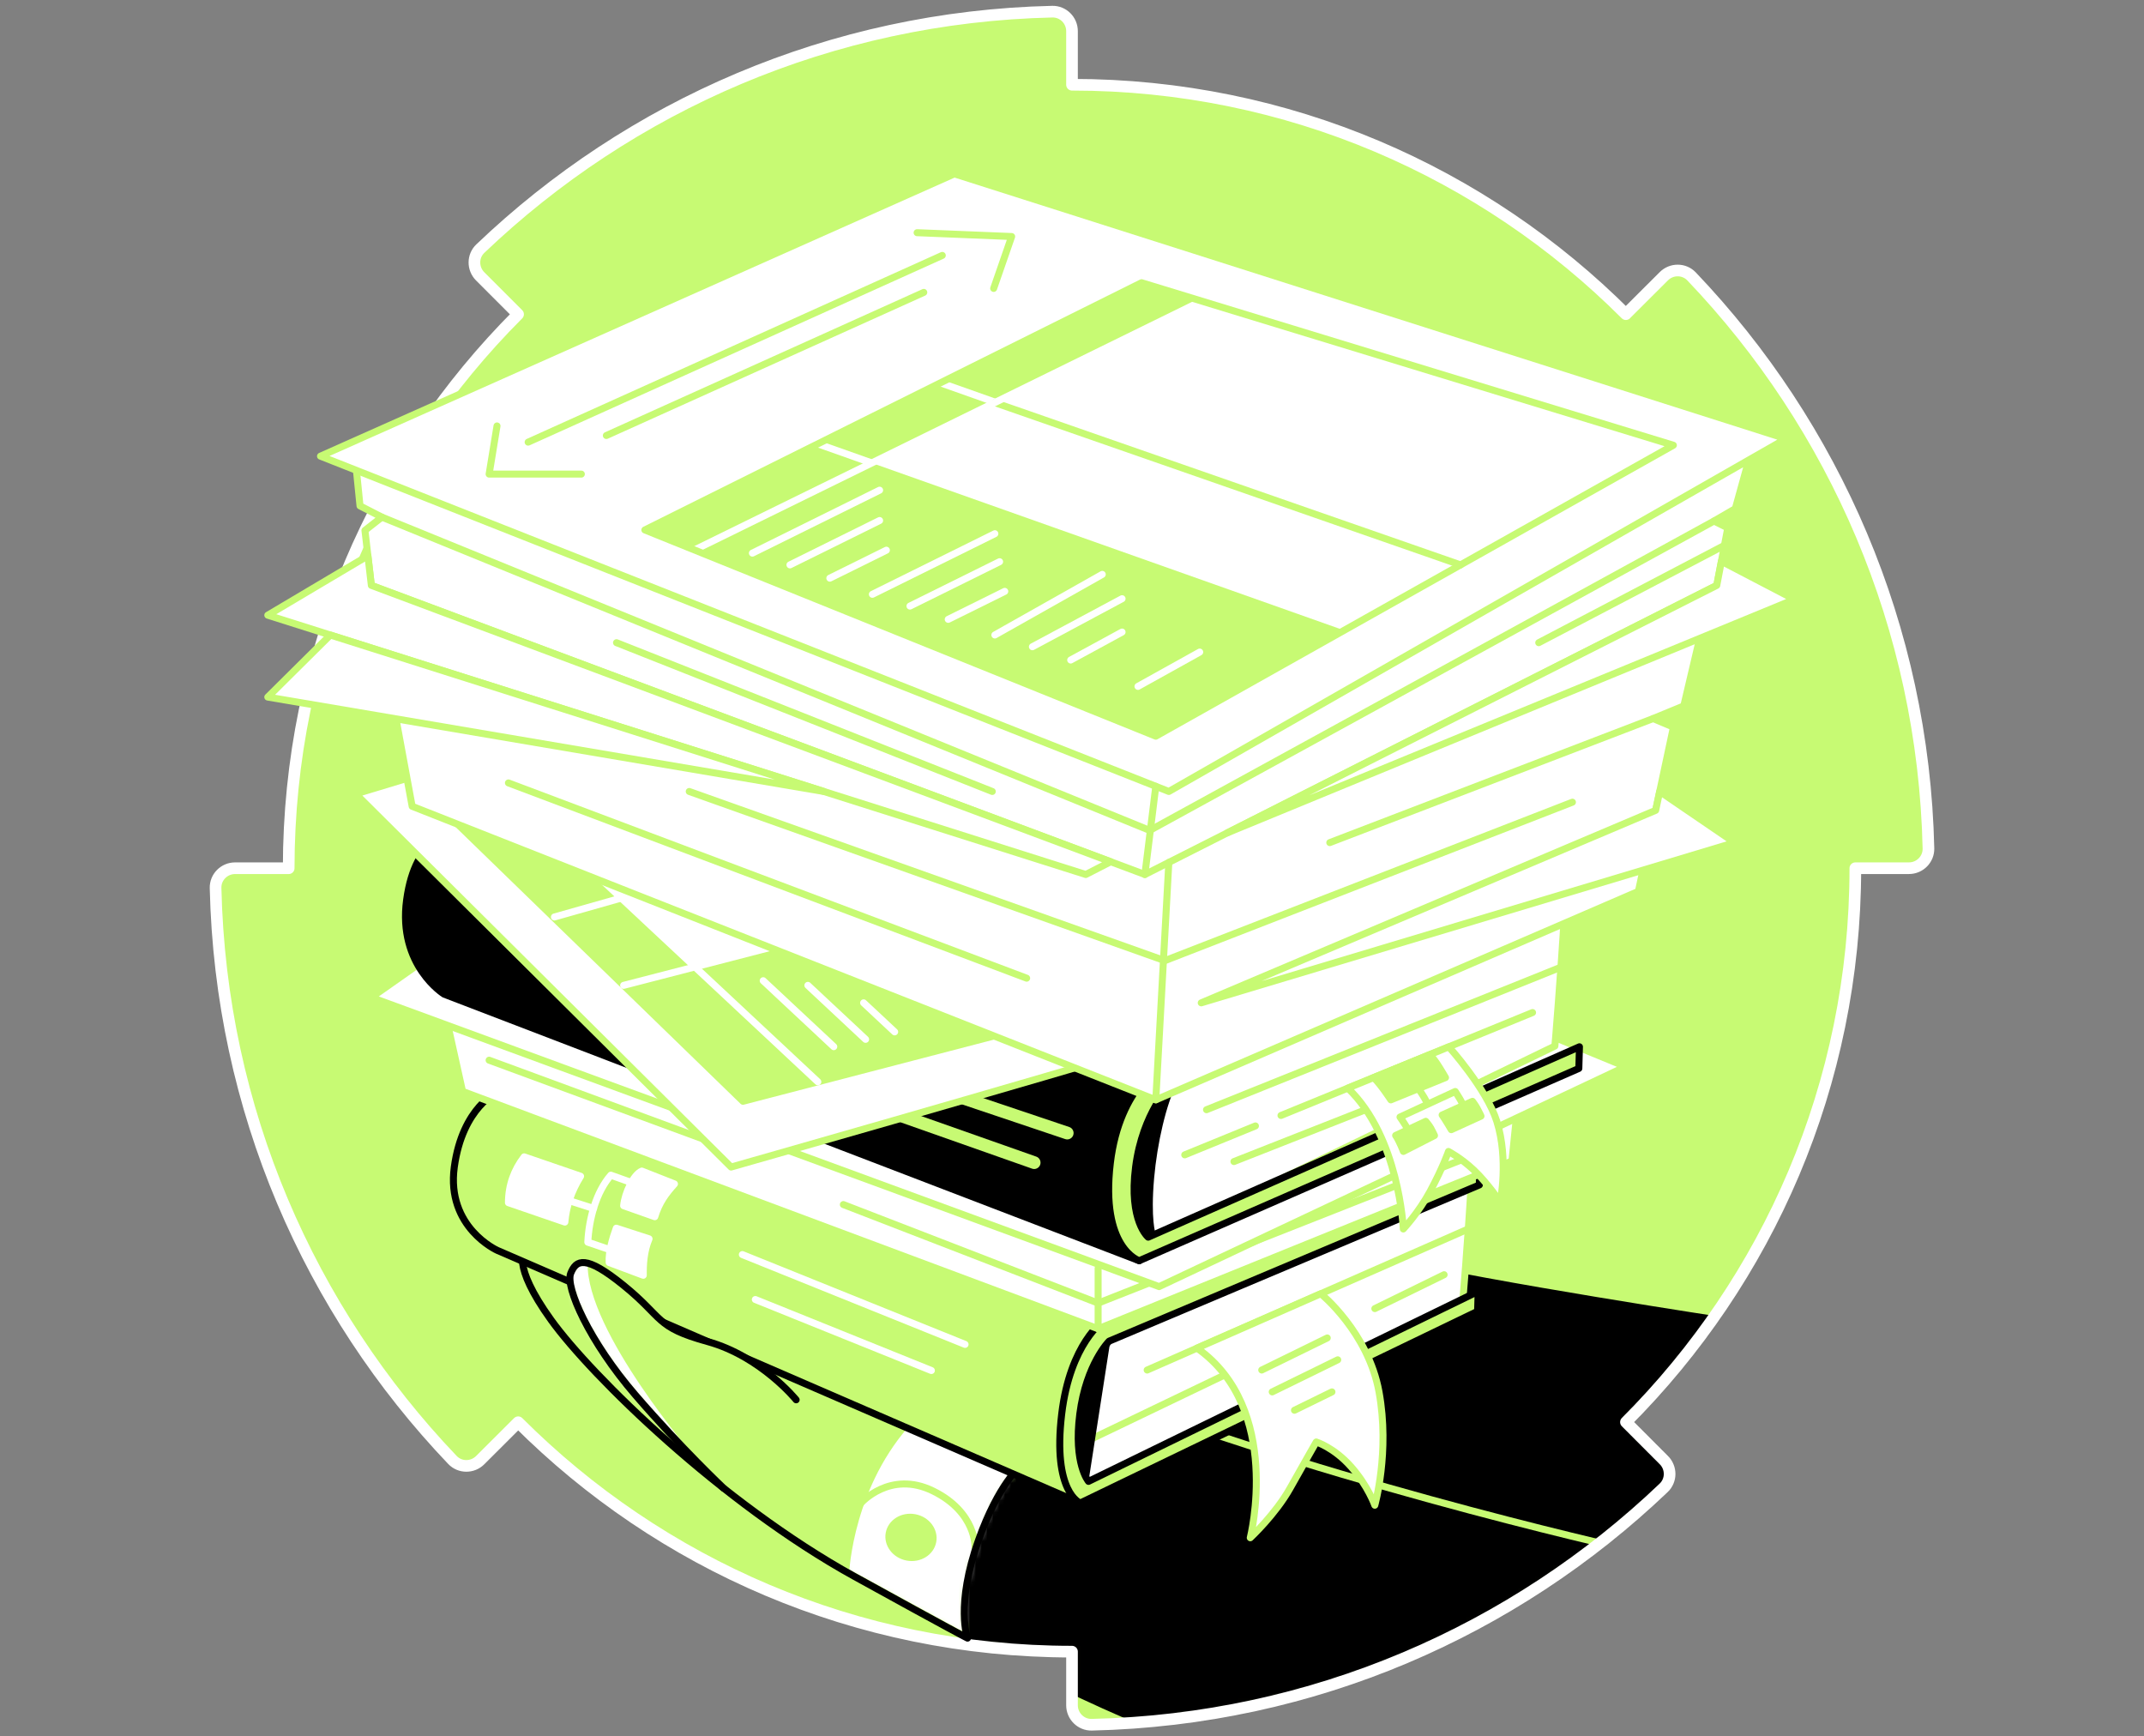 <svg width="368" height="298" viewBox="0 0 368 298" fill="none" xmlns="http://www.w3.org/2000/svg">
<rect x="0" y="0" width="368" height="298" fill="#808080" stroke="none"/>
<path d="M279.067 53.916C254.737 29.593 221.129 14.544 184.002 14.544V5.344C184.002 3.485 182.482 1.962 180.62 2.001C142.58 2.863 108.089 18.177 82.441 42.67C81.098 43.949 81.098 46.098 82.409 47.42L88.923 53.937C64.593 78.27 49.551 111.878 49.551 149.005H40.344C38.485 149.005 36.959 150.529 37.001 152.388C37.86 190.427 53.177 224.918 77.666 250.566C78.949 251.909 81.102 251.909 82.416 250.594L88.941 244.084C113.274 268.411 146.881 283.456 184.002 283.456V292.659C184.002 294.518 185.529 296.042 187.384 295.999C225.431 295.144 259.914 279.823 285.563 255.337C286.909 254.054 286.906 251.902 285.594 250.587L279.081 244.063C303.407 219.73 318.453 186.122 318.453 149.002H327.659C329.518 149.002 331.042 147.475 331.003 145.616C330.14 107.573 314.826 73.089 290.337 47.434C289.058 46.091 286.909 46.091 285.587 47.406L279.063 53.912L279.067 53.916Z" fill="#C7FA73"/>
<mask id="mask0_8386_2011" style="mask-type:luminance" maskUnits="userSpaceOnUse" x="37" y="2" width="295" height="294">
<path d="M279.067 53.916C254.737 29.593 221.129 14.544 184.002 14.544V5.344C184.002 3.485 182.482 1.962 180.62 2.001C142.58 2.863 108.089 18.177 82.441 42.67C81.098 43.949 81.098 46.098 82.409 47.42L88.923 53.937C64.593 78.27 49.551 111.878 49.551 149.005H40.344C38.485 149.005 36.959 150.529 37.001 152.388C37.86 190.427 53.177 224.918 77.666 250.566C78.949 251.909 81.102 251.909 82.416 250.594L88.941 244.084C113.274 268.411 146.881 283.456 184.002 283.456V292.659C184.002 294.518 185.529 296.042 187.384 295.999C225.431 295.144 259.914 279.823 285.563 255.337C286.909 254.054 286.906 251.902 285.594 250.587L279.081 244.063C303.407 219.73 318.453 186.122 318.453 149.002H327.659C329.518 149.002 331.042 147.475 331.003 145.616C330.14 107.573 314.826 73.089 290.337 47.434C289.058 46.091 286.909 46.091 285.587 47.406L279.063 53.912L279.067 53.916Z" fill="white"/>
</mask>
<g mask="url(#mask0_8386_2011)">
<path d="M166.069 281.138C166.069 281.138 196.273 297.184 207.363 299.308C218.454 301.432 258.568 290.578 272.253 276.89C285.937 263.202 291.603 258.483 289.479 252.822C287.355 247.16 281.693 243.855 281.693 243.855L297.031 226.866C297.031 226.866 254.793 220.455 239.221 216.677C223.649 212.902 183.716 240.091 174.569 252.348C162.771 268.157 166.072 281.135 166.072 281.135L166.069 281.138Z" fill="black" stroke="black" stroke-width="1.2" stroke-linecap="round" stroke-linejoin="round"/>
<path d="M189.452 239.402C233.082 255.889 282.506 266.626 282.506 266.626" stroke="#C7FA73" stroke-width="1.2" stroke-linecap="round" stroke-linejoin="round"/>
</g>
<path d="M279.067 53.916C254.737 29.593 221.129 14.544 184.002 14.544V5.344C184.002 3.485 182.482 1.962 180.62 2.001C142.58 2.863 108.089 18.177 82.441 42.67C81.098 43.949 81.098 46.098 82.409 47.42L88.923 53.937C64.593 78.27 49.551 111.878 49.551 149.005H40.344C38.485 149.005 36.959 150.529 37.001 152.388C37.86 190.427 53.177 224.918 77.666 250.566C78.949 251.909 81.102 251.909 82.416 250.594L88.941 244.084C113.274 268.411 146.881 283.456 184.002 283.456V292.659C184.002 294.518 185.529 296.042 187.384 295.999C225.431 295.144 259.914 279.823 285.563 255.337C286.909 254.054 286.906 251.902 285.594 250.587L279.081 244.063C303.407 219.73 318.453 186.122 318.453 149.002H327.659C329.518 149.002 331.042 147.475 331.003 145.616C330.14 107.573 314.826 73.089 290.337 47.434C289.058 46.091 286.909 46.091 285.587 47.406L279.063 53.912L279.067 53.916Z" stroke="white" stroke-width="2" stroke-linecap="round" stroke-linejoin="round"/>
<path d="M166.069 281.137C166.069 281.137 163.945 275.592 167.967 264.282C171.392 254.655 175.159 251.591 175.159 251.591L90.089 214.594C90.089 214.594 87.612 216.834 94.574 226.511C101.537 236.185 123.834 257.945 146.602 270.52C163.485 279.843 166.069 281.137 166.069 281.137Z" fill="#C7FA73"/>
<mask id="mask1_8386_2011" style="mask-type:luminance" maskUnits="userSpaceOnUse" x="89" y="214" width="87" height="68">
<path d="M166.069 281.137C166.069 281.137 163.945 275.591 167.967 264.282C171.391 254.654 175.159 251.59 175.159 251.59L90.089 214.593C90.089 214.593 87.612 216.834 94.574 226.511C101.537 236.184 123.834 257.945 146.602 270.52C163.485 279.843 166.069 281.137 166.069 281.137Z" fill="white"/>
</mask>
<g mask="url(#mask1_8386_2011)">
<path d="M156.42 243.441C145.853 254.591 145.174 269.714 145.174 269.714L166.069 281.134L175.159 251.587L156.42 243.437V243.441Z" fill="white" stroke="#C7FA73" stroke-width="1.2" stroke-linecap="round" stroke-linejoin="round"/>
<path d="M147.712 258.023C147.712 258.023 152.731 252.231 160.167 255.889C167.603 259.547 167.366 265.562 167.366 265.562" stroke="#C7FA73" stroke-width="1.2" stroke-linecap="round" stroke-linejoin="round"/>
<path d="M160.695 264.656C161.105 262.459 159.498 260.316 157.105 259.87C154.712 259.423 152.44 260.842 152.03 263.04C151.62 265.237 153.228 267.38 155.62 267.826C158.013 268.273 160.285 266.853 160.695 264.656Z" fill="#C7FA73"/>
</g>
<path d="M166.069 281.137C166.069 281.137 163.945 275.592 167.967 264.282C171.392 254.655 175.159 251.591 175.159 251.591L90.089 214.594C90.089 214.594 87.612 216.834 94.574 226.511C101.537 236.185 123.834 257.945 146.602 270.52C163.485 279.843 166.069 281.137 166.069 281.137Z" stroke="black" stroke-width="1.2" stroke-linecap="round" stroke-linejoin="round"/>
<path d="M185.419 257.945L85.371 214.594C85.371 214.594 76.564 210.671 77.977 200.287C79.394 189.904 85.526 187.299 85.526 187.299L189.452 226.625C189.452 226.625 183.846 233.626 184.002 244.321C184.157 255.015 185.419 257.942 185.419 257.942V257.945Z" fill="#C7FA73" stroke="black" stroke-width="1.2" stroke-linecap="round" stroke-linejoin="round"/>
<path d="M252.549 202.677C251.959 212.94 251.015 224.07 251.015 224.07L186.363 255.419C186.363 255.419 181.408 252.701 184.239 240.903C187.07 229.106 192.145 227.572 192.145 227.572L252.553 202.677H252.549Z" fill="white" stroke="#C7FA73" stroke-width="1.2" stroke-linecap="round" stroke-linejoin="round"/>
<path d="M189.452 226.628C189.452 226.628 183.687 230.481 182.231 242.674C180.62 256.168 185.416 257.946 185.416 257.946L253.616 225.049L253.715 221.627L186.833 254.235C186.833 254.235 184.239 251.245 185.338 242.674C186.44 234.1 190.371 230.17 190.371 230.17L253.924 203.359V200.291L189.448 226.632L189.452 226.628Z" fill="#C7FA73" stroke="black" stroke-width="1.2" stroke-linecap="round" stroke-linejoin="round"/>
<path d="M252.022 210.912L196.902 235.125" stroke="#C7FA73" stroke-width="1.2" stroke-linecap="round" stroke-linejoin="round"/>
<path d="M187.465 246.884L226.714 228.046" stroke="#C7FA73" stroke-width="1.2" stroke-linecap="round" stroke-linejoin="round"/>
<path d="M235.98 224.582L247.87 218.765" stroke="#C7FA73" stroke-width="1.2" stroke-linecap="round" stroke-linejoin="round"/>
<path d="M205.458 231.364C220.186 241.73 214.598 263.911 214.598 263.911C214.598 263.911 218.903 259.904 221.419 255.422C223.936 250.937 225.922 247.473 225.922 247.473C225.922 247.473 228.972 248.417 231.898 251.722C234.825 255.026 235.973 258.327 235.973 258.327C235.973 258.327 238.575 249.202 236.701 238.899C234.828 228.597 226.706 222.03 226.706 222.03L205.451 231.364H205.458Z" fill="white" stroke="#C7FA73" stroke-width="1.2" stroke-linecap="round" stroke-linejoin="round"/>
<path d="M216.567 235.125L227.813 229.619" stroke="#C7FA73" stroke-width="1.2" stroke-linecap="round" stroke-linejoin="round"/>
<path d="M218.366 238.878L229.612 233.372" stroke="#C7FA73" stroke-width="1.2" stroke-linecap="round" stroke-linejoin="round"/>
<path d="M222.186 242.027L228.618 238.878" stroke="#C7FA73" stroke-width="1.2" stroke-linecap="round" stroke-linejoin="round"/>
<path d="M190.586 230.078L186.833 254.234C186.833 254.234 183.811 249.308 185.408 242.154C187.009 235.001 190.586 230.074 190.586 230.074V230.078Z" fill="black"/>
<path d="M96.953 209.732L87.269 206.406C87.279 203.391 88.241 200.797 89.969 198.542L99.653 201.868C98.052 204.441 97.182 207.063 96.953 209.732Z" fill="white" stroke="white" stroke-width="1.2" stroke-linecap="round" stroke-linejoin="round"/>
<path d="M112.387 208.812L107.04 206.925C107.255 204.741 108.736 201.581 110.16 200.98L115.766 203.186C114.295 204.819 113.143 206.328 112.387 208.809V208.812Z" fill="white" stroke="white" stroke-width="1.2" stroke-linecap="round" stroke-linejoin="round"/>
<path d="M110.411 218.864L104.562 216.676C104.463 214.824 105.113 212.629 105.781 210.784L111.404 212.608C110.5 214.711 110.383 217.132 110.415 218.864H110.411Z" fill="white" stroke="white" stroke-width="1.2" stroke-linecap="round" stroke-linejoin="round"/>
<path d="M97.691 206.052L101.876 207.399" stroke="white" stroke-width="1.2" stroke-linecap="round" stroke-linejoin="round"/>
<path d="M109.333 203.288L104.845 201.684C102.36 204.525 101.084 209.116 100.893 213.181L105.955 214.905" stroke="white" stroke-width="1.2" stroke-linecap="round" stroke-linejoin="round"/>
<path d="M136.653 240.235C136.653 240.235 130.595 232.763 121.474 230.247C112.348 227.73 114.002 226.235 107.001 220.574C100.505 215.318 98.9 216.17 97.957 218.527C97.013 220.888 101.095 230.173 109.047 239.401C116.999 248.629 124.223 255.418 124.223 255.418" fill="#C7FA73"/>
<mask id="mask2_8386_2011" style="mask-type:luminance" maskUnits="userSpaceOnUse" x="97" y="216" width="40" height="40">
<path d="M136.653 240.234C136.653 240.234 130.596 232.763 121.474 230.246C112.348 227.73 114.002 226.235 107.001 220.573C100.505 215.318 98.9 216.169 97.957 218.527C97.013 220.888 101.095 230.172 109.047 239.4C116.999 248.628 124.223 255.417 124.223 255.417" fill="white"/>
</mask>
<g mask="url(#mask2_8386_2011)">
<path d="M100.869 216.78C100.551 228.436 119.367 250.204 119.367 250.204C119.367 250.204 97.271 232.921 97.168 222.615C97.066 212.309 100.869 216.78 100.869 216.78Z" fill="white"/>
</g>
<path d="M136.653 240.235C136.653 240.235 130.595 232.763 121.474 230.247C112.348 227.73 114.002 226.235 107.001 220.574C100.505 215.318 98.9 216.17 97.957 218.527C97.013 220.888 101.095 230.173 109.047 239.401C116.999 248.629 124.223 255.418 124.223 255.418" stroke="black" stroke-width="1.2" stroke-linecap="round" stroke-linejoin="round"/>
<path d="M127.418 215.312L165.645 230.724" stroke="white" stroke-width="1.2" stroke-linecap="round" stroke-linejoin="round"/>
<path d="M129.645 223.023L159.863 235.21" stroke="white" stroke-width="1.2" stroke-linecap="round" stroke-linejoin="round"/>
<path d="M76.207 172.961L79.394 187.303L188.483 228.046L259.512 199.256L260.296 191.548L76.207 172.961Z" fill="white" stroke="#C7FA73" stroke-width="1.2" stroke-linecap="round" stroke-linejoin="round"/>
<path d="M188.483 228.046V217.662" stroke="#C7FA73" stroke-width="1.2" stroke-linecap="round" stroke-linejoin="round"/>
<path d="M83.954 181.952L124.541 196.898" stroke="#C7FA73" stroke-width="1.2" stroke-linecap="round" stroke-linejoin="round"/>
<path d="M144.754 206.727L188.483 223.639L253.023 198.195" stroke="#C7FA73" stroke-width="1.2" stroke-linecap="round" stroke-linejoin="round"/>
<path d="M75.931 162.605L63.738 171.176L198.948 220.807L279.017 183.054L252.549 172.169L75.931 162.605Z" fill="white" stroke="#C7FA73" stroke-width="1.2" stroke-linecap="round" stroke-linejoin="round"/>
<path d="M195.541 216.365L76.245 170.628C76.245 170.628 68.254 165.719 69.795 154.427C71.336 143.135 77.822 142.944 77.822 142.944L199.924 182.305C199.924 182.305 193.827 189.918 193.997 201.553C194.166 213.188 195.538 216.365 195.538 216.365H195.541Z" fill="black" stroke="black" stroke-width="1.2" stroke-linecap="round" stroke-linejoin="round"/>
<path d="M268.552 156.254C267.909 167.419 266.884 179.524 266.884 179.524L196.566 213.619C196.566 213.619 191.176 210.664 194.255 197.831C197.333 184.998 202.854 183.33 202.854 183.33L268.552 156.254Z" fill="white" stroke="#C7FA73" stroke-width="1.2" stroke-linecap="round" stroke-linejoin="round"/>
<path d="M199.927 182.302C199.927 182.302 192.17 186.31 190.586 199.57C188.833 214.245 195.541 216.362 195.541 216.362L270.994 183.369L271.1 179.648L197.079 212.325C197.079 212.325 193.718 209.611 194.916 200.284C196.114 190.961 200.931 186.147 200.931 186.147L270.051 156.986V153.649L199.927 182.295V182.302Z" fill="#C7FA73" stroke="black" stroke-width="1.2" stroke-linecap="round" stroke-linejoin="round"/>
<path d="M202.097 185.659C200.125 189.582 198.62 196.273 198.1 202.143C197.464 209.303 198.351 211.767 198.351 211.767C198.351 211.767 197.46 212.916 196.58 211.767C195.365 210.184 194.128 205.631 194.916 200.288C196.273 191.074 200.931 186.15 200.931 186.15L202.097 185.659Z" fill="black"/>
<path d="M207.088 190.448L267.927 165.987" stroke="#C7FA73" stroke-width="1.2" stroke-linecap="round" stroke-linejoin="round"/>
<path d="M219.868 191.438L263.049 173.773" stroke="#C7FA73" stroke-width="1.2" stroke-linecap="round" stroke-linejoin="round"/>
<path d="M203.352 198.195L215.485 193.233" stroke="#C7FA73" stroke-width="1.2" stroke-linecap="round" stroke-linejoin="round"/>
<path d="M231.336 186.747C240.161 195.127 240.868 210.918 240.868 210.918C240.868 210.918 243.505 208.098 245.47 204.451C247.707 200.291 248.615 197.612 248.615 197.612C248.615 197.612 250.778 198.729 253.019 200.853C255.26 202.977 257.504 206.26 257.504 206.26C257.504 206.26 258.978 198.99 256.914 192.445C255.147 186.839 248.675 179.658 248.675 179.658L231.333 186.751L231.336 186.747Z" fill="white" stroke="#C7FA73" stroke-width="1.2" stroke-linecap="round" stroke-linejoin="round"/>
<path d="M183.182 195.548C183.065 195.548 182.949 195.53 182.832 195.491L152.158 185.178C151.586 184.988 151.278 184.366 151.469 183.793C151.66 183.22 152.282 182.909 152.854 183.104L183.528 193.417C184.101 193.608 184.408 194.23 184.217 194.802C184.065 195.258 183.638 195.548 183.182 195.548Z" fill="#C7FA73"/>
<path d="M177.506 200.627C177.386 200.627 177.262 200.606 177.142 200.563L151.61 191.565C151.041 191.364 150.741 190.738 150.942 190.169C151.144 189.6 151.766 189.3 152.338 189.501L177.87 198.499C178.439 198.701 178.739 199.326 178.538 199.895C178.379 200.344 177.958 200.627 177.506 200.627Z" fill="#C7FA73"/>
<path d="M235.786 184.949C236.956 186.045 238.726 188.759 238.726 188.759L248.11 184.938C248.11 184.938 247.279 183.5 246.668 182.585C246.145 181.8 245.459 180.991 245.459 180.991L235.782 184.949H235.786Z" fill="#C7FA73" stroke="#C7FA73" stroke-width="1.2" stroke-linecap="round" stroke-linejoin="round"/>
<path d="M239.55 194.866C240.204 195.806 240.879 197.609 240.879 197.609L246.219 194.88C246.219 194.88 245.905 194.198 245.59 193.632C245.329 193.159 244.724 192.441 244.724 192.441L239.55 194.866Z" fill="#C7FA73" stroke="#C7FA73" stroke-width="1.2" stroke-linecap="round" stroke-linejoin="round"/>
<path d="M247.53 191.353C248.184 192.293 249.1 193.876 249.1 193.876L254.203 191.547C254.203 191.547 254.026 191.106 253.496 190.148C253.235 189.674 252.736 189.01 252.736 189.01L247.534 191.357L247.53 191.353Z" fill="#C7FA73" stroke="#C7FA73" stroke-width="1.2" stroke-linecap="round" stroke-linejoin="round"/>
<path d="M243.434 186.84C244.173 187.755 244.88 189.13 244.88 189.13" stroke="#C7FA73" stroke-width="1.2" stroke-linecap="round" stroke-linejoin="round"/>
<path d="M250.937 189.268C250.701 188.716 249.778 187.32 249.778 187.32L240.299 191.706C240.299 191.706 241.303 193.141 241.557 193.693" stroke="#C7FA73" stroke-width="1.2" stroke-linecap="round" stroke-linejoin="round"/>
<path d="M61.066 136.254L125.485 200.288C125.485 200.288 172.689 186.882 205.458 177.074C244.883 165.277 277.208 154.893 277.208 154.893L203.352 93.189L61.066 136.25V136.254Z" fill="white" stroke="#C7FA73" stroke-width="1.2" stroke-linecap="round" stroke-linejoin="round"/>
<path d="M77.825 140.739L127.528 189.003L174.565 176.764L77.825 140.739Z" fill="#C7FA73" stroke="#C7FA73" stroke-width="1.2" stroke-linecap="round" stroke-linejoin="round"/>
<path d="M102.922 150.083L119.328 165.987L135.473 161.94L102.922 150.083Z" fill="white"/>
<path d="M101.904 149.705L140.375 185.659" stroke="white" stroke-width="1.2" stroke-linecap="round" stroke-linejoin="round"/>
<path d="M107.04 169.108L134.762 161.94" stroke="white" stroke-width="1.2" stroke-linecap="round" stroke-linejoin="round"/>
<path d="M95.164 157.374L110.683 152.974" stroke="white" stroke-width="1.2" stroke-linecap="round" stroke-linejoin="round"/>
<path d="M130.998 168.31L143.11 179.63" stroke="white" stroke-width="1.2" stroke-linecap="round" stroke-linejoin="round"/>
<path d="M138.664 169.108L148.574 178.372" stroke="white" stroke-width="1.2" stroke-linecap="round" stroke-linejoin="round"/>
<path d="M148.231 172.109L153.561 177.089" stroke="white" stroke-width="1.2" stroke-linecap="round" stroke-linejoin="round"/>
<path d="M70.743 138.378L198.383 188.755L281.219 152.974L287.231 124.788L283.746 123.318L289.005 121.152L291.84 109.117L63.738 100.462L70.743 138.378Z" fill="white" stroke="#C7FA73" stroke-width="1.2" stroke-linecap="round" stroke-linejoin="round"/>
<path d="M211.795 199.347L234.263 190.498" stroke="#C7FA73" stroke-width="1.2" stroke-linecap="round" stroke-linejoin="round"/>
<path d="M61.066 79.624L61.794 86.823L65.551 88.749L62.639 91.029L63.738 100.462L196.51 150.083L294.67 100.462L296.558 90.598L294.197 89.418L297.855 87.293L299.979 79.624H61.066Z" fill="white" stroke="#C7FA73" stroke-width="1.2" stroke-linecap="round" stroke-linejoin="round"/>
<path d="M210.64 142.941L308.002 102.866L295.462 96.327L294.671 100.462L210.64 142.941Z" fill="white" stroke="#C7FA73" stroke-width="1.2" stroke-linecap="round" stroke-linejoin="round"/>
<path d="M284.873 135.833L297.738 144.609L206.183 172.109L284.184 139.067L284.873 135.833Z" fill="white" stroke="#C7FA73" stroke-width="1.2" stroke-linecap="round" stroke-linejoin="round"/>
<path d="M190.643 147.892L186.363 150.083L45.964 105.58L63.147 95.383L63.738 100.462L190.643 147.892Z" fill="white" stroke="#C7FA73" stroke-width="1.2" stroke-linecap="round" stroke-linejoin="round"/>
<path d="M56.701 108.983L45.964 119.632L141.403 135.833L56.701 108.983Z" fill="white" stroke="#C7FA73" stroke-width="1.2" stroke-linecap="round" stroke-linejoin="round"/>
<path d="M200.62 148.005L198.383 188.755" stroke="#C7FA73" stroke-width="1.2" stroke-linecap="round" stroke-linejoin="round"/>
<path d="M87.269 134.366L176.216 167.875" stroke="#C7FA73" stroke-width="1.2" stroke-linecap="round" stroke-linejoin="round"/>
<path d="M118.303 135.833L199.927 164.871L269.895 137.671" stroke="#C7FA73" stroke-width="1.2" stroke-linecap="round" stroke-linejoin="round"/>
<path d="M228.247 144.608L283.746 123.318" stroke="#C7FA73" stroke-width="1.2" stroke-linecap="round" stroke-linejoin="round"/>
<path d="M55.011 78.288L200.62 135.833L306.546 75.298L163.818 29.837L55.011 78.288Z" fill="white" stroke="#C7FA73" stroke-width="1.2" stroke-linecap="round" stroke-linejoin="round"/>
<path d="M294.197 89.418L197.344 142.516L65.551 88.749" stroke="#C7FA73" stroke-width="1.2" stroke-linecap="round" stroke-linejoin="round"/>
<path d="M198.383 134.949L196.51 150.083" stroke="#C7FA73" stroke-width="1.2" stroke-linecap="round" stroke-linejoin="round"/>
<path d="M295.985 93.595L264.113 110.298" stroke="#C7FA73" stroke-width="1.2" stroke-linecap="round" stroke-linejoin="round"/>
<path d="M105.82 110.298L170.317 135.833" stroke="#C7FA73" stroke-width="1.2" stroke-linecap="round" stroke-linejoin="round"/>
<path d="M110.683 90.951L198.383 126.343L230.425 108.082L149.49 79.401L205.96 51.809L195.326 48.823L110.683 90.951Z" fill="#C7FA73"/>
<path d="M140.375 76.171L149.49 79.401" stroke="white" stroke-width="1.2" stroke-linecap="round" stroke-linejoin="round"/>
<path d="M161.418 65.699L172.166 69.509" stroke="white" stroke-width="1.2" stroke-linecap="round" stroke-linejoin="round"/>
<path d="M170.759 69.106L250.686 96.945" stroke="#C7FA73" stroke-width="1.2" stroke-linecap="round" stroke-linejoin="round"/>
<path d="M119.197 94.386L205.96 51.809" stroke="white" stroke-width="1.2" stroke-linecap="round" stroke-linejoin="round"/>
<path d="M110.683 90.951L198.383 126.344L287.22 76.412L195.941 48.519L110.683 90.951Z" stroke="#C7FA73" stroke-width="1.2" stroke-linecap="round" stroke-linejoin="round"/>
<path d="M129.143 94.927L150.978 84.126" stroke="white" stroke-width="1.2" stroke-linecap="round" stroke-linejoin="round"/>
<path d="M135.589 96.945L150.978 89.332" stroke="white" stroke-width="1.2" stroke-linecap="round" stroke-linejoin="round"/>
<path d="M142.435 99.225L152.14 94.425" stroke="white" stroke-width="1.2" stroke-linecap="round" stroke-linejoin="round"/>
<path d="M149.737 101.996L170.759 91.595" stroke="white" stroke-width="1.2" stroke-linecap="round" stroke-linejoin="round"/>
<path d="M156.187 104.014L171.572 96.401" stroke="white" stroke-width="1.2" stroke-linecap="round" stroke-linejoin="round"/>
<path d="M162.757 106.293L172.459 101.49" stroke="white" stroke-width="1.2" stroke-linecap="round" stroke-linejoin="round"/>
<path d="M170.759 108.976L189.194 98.578" stroke="white" stroke-width="1.2" stroke-linecap="round" stroke-linejoin="round"/>
<path d="M177.205 110.994L192.594 102.749" stroke="white" stroke-width="1.2" stroke-linecap="round" stroke-linejoin="round"/>
<path d="M183.776 113.274L192.594 108.474" stroke="white" stroke-width="1.2" stroke-linecap="round" stroke-linejoin="round"/>
<path d="M195.326 117.798L205.918 111.91" stroke="white" stroke-width="1.2" stroke-linecap="round" stroke-linejoin="round"/>
<path d="M85.307 73.1L83.954 81.366H99.784" stroke="#C7FA73" stroke-width="1.2" stroke-linecap="round" stroke-linejoin="round"/>
<path d="M157.413 39.934L173.643 40.592L170.554 49.498" stroke="#C7FA73" stroke-width="1.2" stroke-linecap="round" stroke-linejoin="round"/>
<path d="M90.651 75.881L161.736 43.833" stroke="#C7FA73" stroke-width="1.2" stroke-linecap="round" stroke-linejoin="round"/>
<path d="M104.074 74.743L158.559 50.18" stroke="#C7FA73" stroke-width="1.2" stroke-linecap="round" stroke-linejoin="round"/>
</svg>
